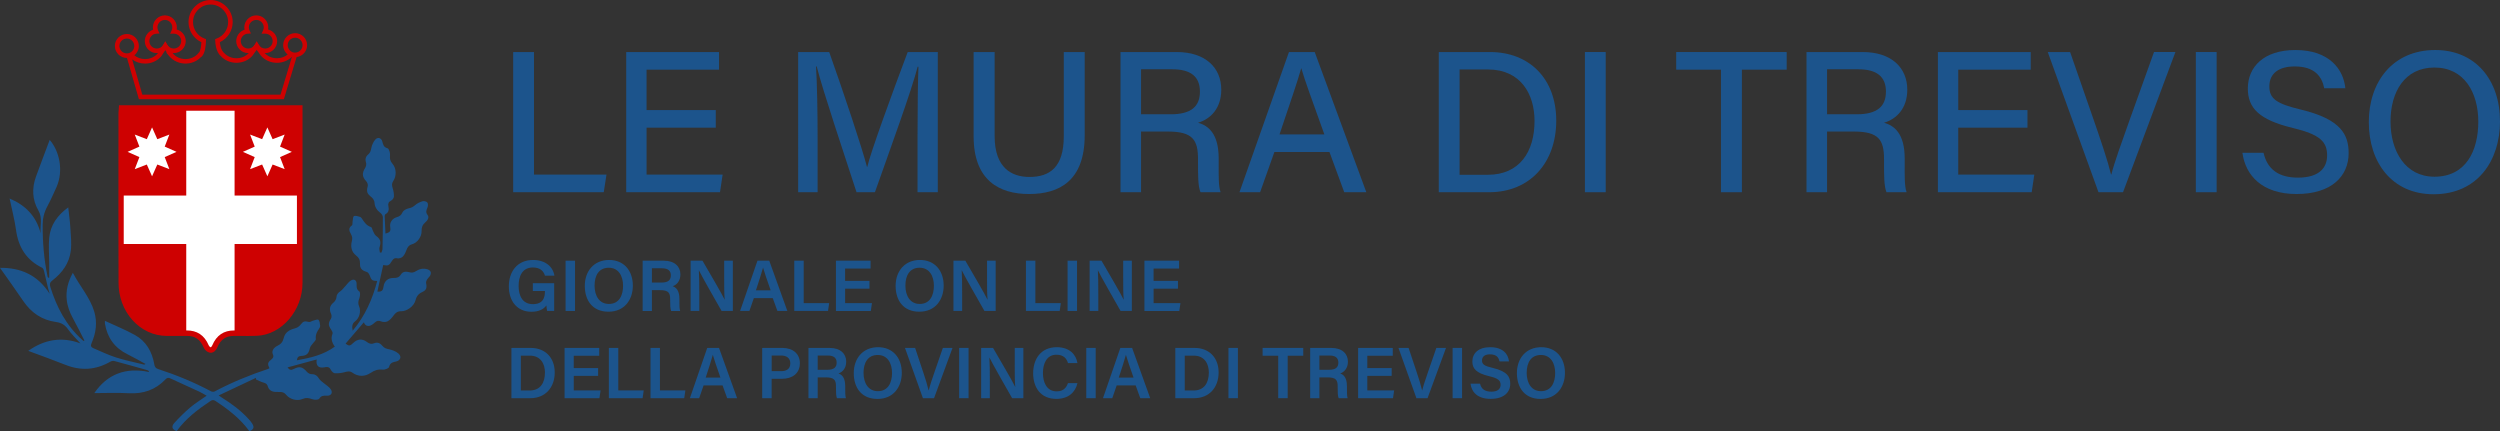<?xml version="1.0" encoding="UTF-8"?>
<svg id="Livello_2" data-name="Livello 2" xmlns="http://www.w3.org/2000/svg" viewBox="0 0 2753.38 474.94">
  <rect x="0" y="0" width="2753.38" height="474.94" fill="#333333" stroke="none"/>
  <defs>
    <style>
      .cls-1 {
        fill: #fff;
      }

      .cls-2 {
        fill: #1c548c;
      }

      .cls-3 {
        fill: #ce0101;
      }
    </style>
  </defs>
  <g id="Livello_1-2" data-name="Livello 1">
    <g>
      <g>
        <path class="cls-2" d="m565.21,57.31h22.91v134.99h79.84l-3.03,19.4h-99.73V57.31Z"/>
        <path class="cls-2" d="m788.32,140.59h-76.23v51.72h83.78l-2.89,19.4h-103.3V57.31h102.23v19.4h-79.82v44.48h76.23v19.4Z"/>
        <path class="cls-2" d="m1010.55,147.4c0-28.23.32-57.45.99-73.92h-.87c-6.73,26.25-29.91,89.71-47.07,138.23h-20.27c-12.97-40.03-36.96-111.35-43.87-138.55h-.75c1.21,17.88,1.76,51.69,1.76,78.17v60.38h-21.4V57.31h34.17c16.49,46.48,36.42,106.18,41.59,126.47h.34c3.66-15.88,27.4-81.14,44.54-126.47h33.14v154.39h-22.31v-64.3Z"/>
        <path class="cls-2" d="m1095.45,57.31v92.74c0,35.18,19.1,44.84,38.28,44.84,22.37,0,37.87-10.59,37.87-44.84V57.31h23.04v91.56c0,50.6-28.31,64.81-61.35,64.81s-60.99-15.26-60.99-63.51V57.31h23.16Z"/>
        <path class="cls-2" d="m1256.69,144.87v66.83h-22.63V57.31h61.76c32.09,0,49.23,17.46,49.23,41.51,0,20.19-11.48,32.17-25.58,36.35,11.66,3.27,22.73,12.41,22.73,39.37v6.81c0,10.59-.38,23.75,2.1,30.35h-22.13c-2.79-6.67-2.73-18.61-2.73-33.46v-3.09c0-21.02-5.84-30.27-33-30.27h-29.75Zm0-18.99h32.52c22.59,0,32.33-8.51,32.33-25.02s-10.23-24.55-30.31-24.55h-34.54v49.57Z"/>
        <path class="cls-2" d="m1403.56,167.4l-15.74,44.3h-22.73l54.5-154.39h28.37l56.85,154.39h-24.33l-16.29-44.3h-60.62Zm55.01-19.4c-14-39.06-21.89-60.48-25.3-72.65h-.22c-3.78,13.5-12.57,39.24-23.85,72.65h49.37Z"/>
        <path class="cls-2" d="m1584.6,57.31h56.32c43.69,0,73.05,29.58,73.05,75.56s-28.59,78.83-73.88,78.83h-55.49V57.31Zm22.91,135.19h31c35.06,0,51.55-25.26,51.55-59.27,0-29.48-15.1-56.73-51.45-56.73h-31.1v116Z"/>
        <path class="cls-2" d="m1768.45,57.31v154.39h-22.91V57.31h22.91Z"/>
        <path class="cls-2" d="m1895.41,76.71h-49.31v-19.4h121.67v19.4h-49.33v134.99h-23.04V76.71Z"/>
        <path class="cls-2" d="m2012.23,144.87v66.83h-22.63V57.31h61.76c32.09,0,49.23,17.46,49.23,41.51,0,20.19-11.48,32.17-25.58,36.35,11.66,3.27,22.73,12.41,22.73,39.37v6.81c0,10.59-.38,23.75,2.1,30.35h-22.13c-2.79-6.67-2.73-18.61-2.73-33.46v-3.09c0-21.02-5.84-30.27-33-30.27h-29.75Zm0-18.99h32.52c22.59,0,32.33-8.51,32.33-25.02s-10.23-24.55-30.31-24.55h-34.54v49.57Z"/>
        <path class="cls-2" d="m2232.94,140.59h-76.23v51.72h83.78l-2.89,19.4h-103.3V57.31h102.23v19.4h-79.82v44.48h76.23v19.4Z"/>
        <path class="cls-2" d="m2311.18,211.7l-55.88-154.39h24.61l26.39,75.9c7.76,22.45,15.22,44.42,18.65,58.85h.44c3.23-12.97,11.48-35.87,19.44-58.16l27.5-76.59h23.58l-57.69,154.39h-27.06Z"/>
        <path class="cls-2" d="m2441.29,57.31v154.39h-22.91V57.31h22.91Z"/>
        <path class="cls-2" d="m2492.96,168.3c4.06,17.95,16.43,27.34,37.95,27.34,22.9,0,32.07-10.49,32.07-24.45,0-14.93-7.58-23-37.67-30.23-37.44-9.03-49.65-22.03-49.65-43.57,0-23.68,17.52-42.3,52.38-42.3,37.57,0,52.92,21.4,55.03,42.11h-23.26c-2.55-12.93-10.51-24.03-32.54-24.03-17.8,0-27.91,7.92-27.91,21.93s8.31,19.24,34.96,25.65c44.2,10.69,52.36,27.75,52.36,47.93,0,25.52-19,45-57.33,45s-56.36-20.86-59.65-45.39h23.26Z"/>
        <path class="cls-2" d="m2753.38,133.7c0,42.56-24.19,80.23-73.11,80.23-46.01,0-71.38-35.14-71.38-79.42s26.29-79.42,73.23-79.42c43.79,0,71.25,32.45,71.25,78.61Zm-120.58.14c0,32.76,16.35,60.79,48.44,60.79,34.68,0,48.24-28.66,48.24-60.61s-15.38-59.64-48.3-59.64-48.38,27.06-48.38,59.45Z"/>
      </g>
      <g>
        <path class="cls-2" d="m610.32,342.48h-7.7c-.43-1.48-.71-3.58-.84-6.16-2.84,4.07-8.03,7.03-16.52,7.03-16.04,0-24.84-12.14-24.84-27.9,0-16.62,9.48-29.13,26.68-29.13,13.77,0,22.06,7.67,23.48,17.27h-10.39c-1.39-4.56-4.84-9-13.26-9-11.88,0-15.76,9.77-15.76,20.4s4.2,19.98,15.7,19.98,13.28-7.5,13.28-13.96v-.53h-13.32v-8.61h23.49v30.61Z"/>
        <path class="cls-2" d="m633.3,287.11v55.37h-10.39v-55.37h10.39Z"/>
        <path class="cls-2" d="m696.98,314.57c0,15.35-9.01,28.72-26.81,28.72s-26.1-12.62-26.1-28.49,9.78-28.49,26.83-28.49c15.99,0,26.08,11.47,26.08,28.25Zm-42.15,0c0,11.21,5.22,20.18,15.75,20.18,11.4,0,15.64-9.49,15.64-20.03s-4.81-19.84-15.76-19.84-15.63,8.56-15.63,19.7Z"/>
        <path class="cls-2" d="m717.96,319.56v22.93h-10.18v-55.37h23.41c11.83,0,18.18,6.49,18.18,15.07,0,7.35-4.07,11.49-8.52,13.07,3.35,1.08,7.42,4.11,7.42,13.92v2.61c0,3.75-.04,8.2.78,10.7h-9.9c-.98-2.4-1.08-6.6-1.08-12.25v-.94c0-6.68-1.77-9.74-11.04-9.74h-9.06Zm0-8.38h10.72c7.21,0,10.15-2.73,10.15-7.91s-3.25-7.78-9.67-7.78h-11.2v15.68Z"/>
        <path class="cls-2" d="m760.61,342.48v-55.37h13.08c7.27,12.61,21.59,36.78,24.33,42.81h.14c-.59-6.23-.57-15.55-.57-24.62v-18.2h9.51v55.37h-12.38c-6.42-11.23-21.9-38.32-24.9-44.65h-.14c.4,5.35.49,16.04.49,25.98v18.67h-9.57Z"/>
        <path class="cls-2" d="m830.23,328.38l-4.88,14.1h-10.24l19.12-55.37h12.98l19.94,55.37h-10.95l-5.1-14.1h-20.87Zm18.53-8.61c-4.39-12.67-7.03-20.23-8.32-24.94h-.08c-1.36,5.2-4.29,14.11-7.82,24.94h16.22Z"/>
        <path class="cls-2" d="m874.77,287.11h10.39v46.76h28.03l-1.25,8.61h-37.16v-55.37Z"/>
        <path class="cls-2" d="m957.6,317.92h-26.84v15.96h29.56l-1.26,8.61h-38.41v-55.37h38.16v8.61h-28.06v13.59h26.84v8.61Z"/>
        <path class="cls-2" d="m1039.31,314.57c0,15.35-9.01,28.72-26.81,28.72s-26.1-12.62-26.1-28.49,9.78-28.49,26.83-28.49c15.99,0,26.08,11.47,26.08,28.25Zm-42.15,0c0,11.21,5.22,20.18,15.75,20.18,11.4,0,15.64-9.49,15.64-20.03s-4.81-19.84-15.76-19.84-15.63,8.56-15.63,19.7Z"/>
        <path class="cls-2" d="m1050.1,342.48v-55.37h13.08c7.27,12.61,21.59,36.78,24.33,42.81h.14c-.59-6.23-.57-15.55-.57-24.62v-18.2h9.51v55.37h-12.38c-6.42-11.23-21.9-38.32-24.9-44.65h-.14c.4,5.35.49,16.04.49,25.98v18.67h-9.57Z"/>
        <path class="cls-2" d="m1129.92,287.11h10.39v46.76h28.03l-1.25,8.61h-37.16v-55.37Z"/>
        <path class="cls-2" d="m1186.18,287.11v55.37h-10.39v-55.37h10.39Z"/>
        <path class="cls-2" d="m1200.05,342.48v-55.37h13.08c7.27,12.61,21.59,36.78,24.33,42.81h.14c-.59-6.23-.57-15.55-.57-24.62v-18.2h9.51v55.37h-12.38c-6.42-11.23-21.9-38.32-24.9-44.65h-.14c.4,5.35.49,16.04.49,25.98v18.67h-9.57Z"/>
        <path class="cls-2" d="m1297.36,317.92h-26.84v15.96h29.56l-1.26,8.61h-38.41v-55.37h38.16v8.61h-28.06v13.59h26.84v8.61Z"/>
        <path class="cls-2" d="m563.27,383.18h21.21c15.93,0,26.47,10.62,26.47,27.04s-10.24,28.33-26.89,28.33h-20.8v-55.37Zm10.39,46.88h9.88c11.44,0,16.65-8.39,16.65-19.77,0-9.69-4.83-18.61-16.6-18.61h-9.94v38.38Z"/>
        <path class="cls-2" d="m658.74,413.99h-26.84v15.96h29.56l-1.26,8.61h-38.41v-55.37h38.16v8.61h-28.06v13.59h26.84v8.61Z"/>
        <path class="cls-2" d="m670.55,383.18h10.39v46.77h28.03l-1.25,8.61h-37.16v-55.37Z"/>
        <path class="cls-2" d="m716.42,383.18h10.39v46.77h28.03l-1.25,8.61h-37.16v-55.37Z"/>
        <path class="cls-2" d="m774.91,424.46l-4.88,14.1h-10.24l19.12-55.37h12.98l19.94,55.37h-10.95l-5.1-14.1h-20.87Zm18.53-8.61c-4.39-12.67-7.03-20.23-8.32-24.94h-.08c-1.36,5.2-4.29,14.11-7.82,24.94h16.22Z"/>
        <path class="cls-2" d="m839.47,383.18h22.26c11.43,0,19.2,6.41,19.2,16.79,0,11.6-8.65,17.19-19.54,17.19h-11.52v21.39h-10.41v-55.37Zm10.41,25.6h10.4c6.24,0,10.12-2.67,10.12-8.59s-4.29-8.63-9.85-8.63h-10.66v17.22Z"/>
        <path class="cls-2" d="m900.57,415.63v22.93h-10.18v-55.37h23.41c11.83,0,18.18,6.49,18.18,15.07,0,7.35-4.07,11.49-8.52,13.07,3.35,1.08,7.42,4.11,7.42,13.92v2.61c0,3.75-.04,8.2.78,10.7h-9.9c-.98-2.4-1.08-6.6-1.08-12.25v-.94c0-6.68-1.77-9.74-11.04-9.74h-9.06Zm0-8.38h10.72c7.21,0,10.15-2.73,10.15-7.91s-3.25-7.78-9.67-7.78h-11.2v15.68Z"/>
        <path class="cls-2" d="m993.2,410.64c0,15.35-9.01,28.72-26.81,28.72s-26.1-12.62-26.1-28.49,9.78-28.49,26.83-28.49c15.99,0,26.08,11.47,26.08,28.25Zm-42.15,0c0,11.21,5.22,20.18,15.75,20.18,11.4,0,15.64-9.49,15.64-20.03s-4.81-19.84-15.76-19.84-15.63,8.56-15.63,19.7Z"/>
        <path class="cls-2" d="m1016.46,438.56l-19.75-55.37h11.15l8.76,26.27c2.62,7.87,4.85,14.99,6.11,20.44h.16c1.14-4.95,3.64-12.33,6.37-20.24l9.16-26.48h10.63l-20.33,55.37h-12.25Z"/>
        <path class="cls-2" d="m1066.73,383.18v55.37h-10.39v-55.37h10.39Z"/>
        <path class="cls-2" d="m1080.6,438.56v-55.37h13.08c7.27,12.61,21.59,36.79,24.33,42.81h.14c-.59-6.23-.57-15.55-.57-24.62v-18.2h9.51v55.37h-12.38c-6.42-11.23-21.9-38.32-24.9-44.65h-.14c.4,5.35.49,16.04.49,25.98v18.67h-9.57Z"/>
        <path class="cls-2" d="m1186.65,421.96c-2.31,10.01-9.82,17.35-23.25,17.35-17.21,0-25.53-12.47-25.53-28.19s8.49-28.73,26.01-28.73c14.17,0,21.29,8.24,22.74,17.5h-10.39c-1.44-4.87-4.76-9.23-12.71-9.23-10.68,0-14.89,9.64-14.89,20.1,0,9.88,3.8,20.28,15.21,20.28,8.06,0,10.96-5.12,12.36-9.08h10.44Z"/>
        <path class="cls-2" d="m1206.75,383.18v55.37h-10.39v-55.37h10.39Z"/>
        <path class="cls-2" d="m1229.88,424.46l-4.88,14.1h-10.24l19.12-55.37h12.98l19.94,55.37h-10.95l-5.1-14.1h-20.87Zm18.53-8.61c-4.39-12.67-7.03-20.23-8.32-24.94h-.08c-1.36,5.2-4.29,14.11-7.82,24.94h16.22Z"/>
        <path class="cls-2" d="m1294.44,383.18h21.21c15.93,0,26.47,10.62,26.47,27.04s-10.24,28.33-26.89,28.33h-20.8v-55.37Zm10.39,46.88h9.88c11.44,0,16.65-8.39,16.65-19.77,0-9.69-4.83-18.61-16.6-18.61h-9.94v38.38Z"/>
        <path class="cls-2" d="m1363.35,383.18v55.37h-10.39v-55.37h10.39Z"/>
        <path class="cls-2" d="m1407.78,391.79h-17.19v-8.61h44.75v8.61h-17.15v46.76h-10.41v-46.76Z"/>
        <path class="cls-2" d="m1453.13,415.63v22.93h-10.18v-55.37h23.41c11.83,0,18.18,6.49,18.18,15.07,0,7.35-4.07,11.49-8.52,13.07,3.35,1.08,7.42,4.11,7.42,13.92v2.61c0,3.75-.04,8.2.78,10.7h-9.9c-.98-2.4-1.08-6.6-1.08-12.25v-.94c0-6.68-1.77-9.74-11.04-9.74h-9.06Zm0-8.38h10.72c7.21,0,10.15-2.73,10.15-7.91s-3.25-7.78-9.67-7.78h-11.2v15.68Z"/>
        <path class="cls-2" d="m1532.73,413.99h-26.84v15.96h29.56l-1.26,8.61h-38.41v-55.37h38.16v8.61h-28.06v13.59h26.84v8.61Z"/>
        <path class="cls-2" d="m1559.97,438.56l-19.75-55.37h11.15l8.76,26.27c2.62,7.87,4.85,14.99,6.11,20.44h.16c1.14-4.95,3.64-12.33,6.37-20.24l9.16-26.48h10.63l-20.33,55.37h-12.25Z"/>
        <path class="cls-2" d="m1610.24,383.18v55.37h-10.39v-55.37h10.39Z"/>
        <path class="cls-2" d="m1630.07,422.61c1.34,5.93,5.52,8.76,12.48,8.76s10.13-3.05,10.13-7.5c0-4.87-2.69-7.22-12.72-9.59-14.38-3.41-18.38-8.55-18.38-16.13,0-9.16,6.82-15.77,19.67-15.77,14.18,0,19.89,7.81,20.67,15.62h-10.49c-.72-3.93-3.02-7.75-10.48-7.75-5.5,0-8.73,2.36-8.73,6.75s2.62,6.04,11.82,8.21c16,3.81,19.27,9.85,19.27,17.42,0,9.71-7.3,16.66-21.56,16.66s-20.93-7.16-22.2-16.7h10.49Z"/>
        <path class="cls-2" d="m1723.56,410.64c0,15.35-9.01,28.72-26.81,28.72s-26.1-12.62-26.1-28.49,9.78-28.49,26.83-28.49c15.99,0,26.08,11.47,26.08,28.25Zm-42.15,0c0,11.21,5.22,20.18,15.75,20.18,11.4,0,15.64-9.49,15.64-20.03s-4.81-19.84-15.76-19.84-15.63,8.56-15.63,19.7Z"/>
      </g>
      <g>
        <path class="cls-2" d="m0,294.98c23.14-.3,41.84,8.17,54.76,28.69-.28-.99-.55-1.97-.84-2.96-.3-1.02-.67-2.01-.91-3.04-1.51-6.43-2.93-12.89-4.53-19.3-.32-1.27-1.01-2.96-2.02-3.45-17.36-8.47-26.18-22.53-28.78-41.45-1.6-11.6-4.64-23.01-7.1-34.82,17.27,7.22,29.35,19.27,34.16,38.26-.79-8.43,2.42-16.72-2.5-25.18-6.75-11.61-7.24-24.48-2.62-37.22,4.95-13.65,10.16-27.21,15.12-40.43,10.75,12.42,15.53,34.01,7.41,52.17-3.19,7.13-6.39,14.27-10.08,21.14-3.47,6.46-5.09,13.12-5.1,20.45-.04,19.26,1.5,38.34,5.51,57.2.09.43.48.79,1.71,1.06,0-5.61.02-11.23,0-16.84-.04-9.13-.84-18.32.01-27.36,1.34-14.1,9.01-24.8,20.96-33.49.84,7.88,1.89,15.15,2.33,22.44.51,8.43,1.48,17.01.48,25.31-1.66,13.65-9.35,24.3-20.15,32.58-2.72,2.09-3.44,3.9-2.4,7.24,6.94,22.25,17.38,42.33,34.96,58.16.57.51,1.17.98,1.76,1.46.29-.18.58-.36.87-.54-4.2-8.14-8.23-16.37-12.64-24.39-3.56-6.47-6.12-13.2-6.88-20.55-1.06-10.3,1.39-19.82,6.73-29.67,7.81,14.99,18.97,27.17,23.63,42.92,3.48,11.76,1.9,23.39-2.98,34.49-1.28,2.91-.74,4.49,1.89,5.6,8.26,3.49,16.37,7.48,24.88,10.2,10.07,3.21,20.51,5.3,30.79,7.86.47.12.97.09,1.82-.7-6.58-3.54-13.06-7.29-19.76-10.59-14.16-6.97-22.33-18.24-24.9-33.7-.14-.86-.02-1.76-.02-3.16,11.2,5.23,22.42,9.75,32.93,15.55,12.48,6.89,19.01,18.46,21.42,32.31.49,2.83,1.47,4.34,4.29,5.26,20.06,6.53,39.52,14.53,58.16,24.47,1.06.57,2.89.77,3.88.25,18.9-10.02,38.6-18.1,58.88-24.84.61-.2,1.16-.56,1.75-.84-2.43-4.33-2.18-6.26,1.61-9.27,2.24-1.78,3.33-3.35,1.92-6.34-1.36-2.87.74-6.97,4.86-8.89,4.06-1.89,6.19-4.37,7.27-8.92,1.38-5.82,6.06-8.92,11.96-10.35,2.22-.54,4.67-1.9,6.09-3.64,3.59-4.4,4.27-4.75,9.85-3.5,1.24.28,2.77-1.04,4.22-1.4,2.05-.52,5.04-1.85,6.03-.99,1.42,1.23,1.6,4.1,1.9,6.32.14,1.06-.39,2.44-1.07,3.34-2.62,3.48-4.17,7.08-3.71,11.67.14,1.4-2.09,3.02-3.17,4.58-1.2,1.73-2.99,3.37-3.37,5.27-1.18,5.89-3.48,8.4-9.47,8.6-3.12.11-4.47,1.55-4.82,4.83,14.88-2.71,29.23-5.91,41.76-15.06-3.24-4.51-4.64-9.01-2.48-14.3.46-1.12-.74-3.23-1.64-4.56-3.26-4.8-3.2-6.96-.12-11.92.78-1.26.86-3.58.25-4.97-2.54-5.76-1.72-9.27,3.01-13.25,1.4-1.18,2.56-3.35,2.71-5.16.26-3.34,1.89-5.17,4.48-6.95,2.02-1.38,3.5-3.57,5.23-5.39,2.05-2.16,3.79-4.85,6.24-6.35,3.56-2.16,6.38-.32,6.34,3.8-.03,3.19-.41,5.92,2.99,8.27,1.23.85.86,5.27-.01,7.59-1.15,3.03-1.7,5.46-.31,8.63,2.41,5.49.45,13.1-4.22,16.58-3.61,2.69-3.69,5.92-2.79,10.45,13.74-16.44,21.83-34.84,27.03-54.8-5.65-.11-6.45-.88-8.26-6.03-.54-1.52-1.84-3.49-3.2-3.89-5.38-1.61-7.69-3.72-7.52-9.3.12-4.03-1.22-6.46-4.42-8.94-4.94-3.83-6.09-9.55-4.59-15.46.74-2.93.63-5.27-.9-7.9-1.92-3.31-3.28-6.75,1.05-9.72.82-.56.43-2.81.71-4.26.4-2.08.32-5.34,1.51-5.91,1.68-.81,4.34.25,6.52.78.8.19,1.6,1.02,2.1,1.76,2.64,3.9,5.01,7.9,10.05,9.46,1.16.36,1.54,3.06,2.4,4.63.95,1.72,1.65,3.89,3.12,4.96,4.94,3.56,5.93,6.72,3.97,12.64-.57,1.72.2,3.88.36,5.84.58.03,1.16.06,1.74.09.41-1.4,1.14-2.79,1.17-4.19.24-11.65.46-23.3.38-34.94-.01-1.55-1.38-3.52-2.71-4.56-3.74-2.93-6.19-6.22-6.46-11.25-.11-2.04-1.51-4.55-3.12-5.86-5.28-4.26-5.94-6.07-4.34-12.53.38-1.52-.47-3.93-1.6-5.14-4.63-4.95-4.94-8.97-1.18-14.91.97-1.53,1.44-4.06.9-5.72-1.22-3.71-.42-6.64,2.34-8.92,2.37-1.97,2.9-4.29,3.47-7.16.64-3.21,2.13-6.59,4.21-9.1,2.75-3.31,6.76-2.19,7.89,1.94.93,3.38,1.37,6.29,5.76,7.45,1.53.4,3.01,4.96,2.73,7.42-.44,3.9.15,6.73,2.78,9.73,4.32,4.93,4.51,13.45.77,18.94-1.8,2.64-1.55,4.98-.63,7.84.94,2.94,1.52,6.15,1.4,9.21-.07,1.6-1.65,3.8-3.14,4.52-2.89,1.4-3.52,3.34-2.97,6.1.72,3.62.61,6.85-3.26,8.84-.55.28-.87,1.55-.84,2.34.23,6.34.56,12.68.87,19.05,5.16-1.44,5.95-2.57,5.23-7.38-.73-4.9,2.1-9.3,7.33-10.74,3.03-.83,4.8-2.18,6.21-5.28.96-2.12,4.22-3.93,6.73-4.42,2.91-.56,4.96-1.57,7.16-3.53,2.26-2.01,5.3-3.44,8.24-4.31,1.55-.46,4.34.25,5.25,1.44.93,1.2.8,3.9.12,5.51-1.24,2.92-2.24,5.04.17,8.25,2,2.66-.1,6.03-2.51,8.03-3.15,2.63-4.26,5.58-4.14,9.68.19,6.25-4.75,12.89-10.51,14.49-3.57.99-5.07,3.26-6.22,6.47-.92,2.55-2.13,5.25-3.99,7.11-1.35,1.36-4.15,2.31-5.98,1.92-3.23-.69-4.64.63-6.05,3.01-2.9,4.86-4.36,5.46-9.51,4.33-2.16,9.77-4.31,19.55-6.46,29.29,4.54.3,6.13-.86,6.71-5.14.87-6.38,4.79-9.99,11.28-9.88,3.46.06,5.97-.57,7.96-3.84,1.93-3.17,5.52-3.61,8.89-2.57,2.94.91,5.31.51,7.85-1.18,3.68-2.46,7.82-3.24,12.16-2.06,4.02,1.09,5.2,4.08,2.97,7.59-.84,1.33-2.23,2.32-3.01,3.66-.67,1.16-1.38,2.72-1.13,3.91,1.09,5.18.43,7.9-4.16,9.95-4.31,1.93-6.4,4.76-7.57,9.31-1.65,6.41-9.41,12-15.88,11.89-3.84-.07-6.02,1.68-8.13,4.58-1.82,2.5-4.02,5.11-6.67,6.5-1.98,1.04-5.23.91-7.38.02-2.74-1.14-4.42-.63-6.41,1.09-1.58,1.37-3.25,2.88-5.15,3.56-3.6,1.29-6.13-.45-7.12-3.65-6.8,7.92-13.49,15.72-20.18,23.52,3.34,2.78,4.99,2.76,8.16-.47,4.59-4.68,10.13-5.34,15.3-1.35,2.71,2.09,5.03,2.65,8.34,1.32,3.42-1.38,6.56.21,8.78,3.01,1.97,2.49,4.4,3.2,7.45,3.8,3.47.68,7.16,2.16,9.88,4.37,4.12,3.33,2.84,7.85-2.36,9.03-3.67.84-6.58,1.4-7.64,6-.35,1.52-4.69,3.24-6.98,2.97-5.2-.61-9.05.69-13.46,3.64-6.27,4.19-13.53,4.37-20.12-.4-2.57-1.86-5.01-1.36-7.87-.58-3.59.98-7.44,1.53-11.14,1.36-1.61-.07-3.78-2.08-4.54-3.73-1.35-2.94-3.29-3.52-6.04-3.07-.39.06-.77.22-1.16.28-6.58,1.04-9.48-1.81-8.4-8.71-10.65,2.9-21.13,5.76-32.13,8.75,1.97,2.81,3.8,3.28,6.34,1.96,6.9-3.58,10.13-2.75,15.16,3.1,1.12,1.3,3.28,2.4,4.95,2.38,4-.05,6.28,1.72,8.26,5,1.18,1.96,3.39,3.32,5.2,4.88,2.54,2.2,5.75,3.92,7.58,6.59,2.73,3.99.57,7.5-4.26,7.24-3.5-.18-6.09-.2-8.38,3.35-.86,1.34-5.34,1.41-7.58.54-3.82-1.49-6.96-1.94-10.93-.22-6,2.6-14.03.21-18.02-4.8-1.88-2.36-4.03-3.04-6.9-2.97-2.87.07-5.96.16-8.55-.81-1.88-.71-3.98-2.92-4.45-4.83-.74-3.01-2.2-4.01-4.96-4.72-2.87-.74-5.52-2.28-8.27-3.47.01-.58.03-1.15.04-1.73-13.35,6.3-26.7,12.59-41.09,19.38,2.05,1.38,3.05,2.09,4.09,2.75,10.66,6.76,20.79,14.19,29.25,23.67,1.32,1.48,2.63,3,3.67,4.68,2.46,3.94,1.52,6.4-3.15,8.31-9.98-13.82-23.26-24.02-37.37-33.32-2.1-1.39-3.54-1.29-5.6.09-13.95,9.3-27.2,19.35-37.11,33.1-4.96-1.66-6.25-4.94-2.65-8.93,5.47-6.07,11.34-11.87,17.58-17.15,5.5-4.65,11.73-8.44,18.06-12.91-2.93-1.62-5.47-3.24-8.18-4.5-10.57-4.9-21.21-9.64-31.77-14.54-2.23-1.04-3.65-.83-5.44,1.07-11.01,11.61-24.56,16.15-40.53,15.24-12.52-.71-25.12-.14-37.83-.14,14.51-21.17,34.76-28.49,60.14-23.28-.02-.34-.05-.68-.07-1.01-.66-.36-1.29-.87-2-1.07-11.97-3.37-23.95-6.76-35.97-9.97-1.31-.35-3.14-.03-4.34.66-15.98,9.23-32.39,10.39-49.58,3.53-13.49-5.38-27.2-10.23-40.94-15.37,17.33-12.24,36.31-16.12,57.48-8.24-4.79-5.36-9.72-10-13.54-15.41-3.51-4.99-7.37-7.33-13.61-8.19-15.32-2.1-27.19-10.28-35.92-23.19-8.22-12.16-16.83-24.06-25.52-36.41Z"/>
        <g>
          <path class="cls-3" d="m292.08,58.47c-3.56,0-6.91-1.44-9.36-3.9-2.44,2.46-5.8,3.9-9.36,3.9-7.27,0-13.19-5.92-13.19-13.19,0-5.81,3.84-10.84,9.17-12.55-.17-.85-.26-1.72-.26-2.6,0-7.27,5.92-13.19,13.19-13.19s13.19,5.92,13.19,13.19c0,.79-.07,1.57-.21,2.34,5.74,1.43,10.01,6.63,10.01,12.81,0,7.27-5.92,13.19-13.19,13.19Zm-9.36-13.18l2.19,3.95c1.45,2.61,4.19,4.23,7.17,4.23,4.52,0,8.19-3.68,8.19-8.19s-3.64-8.16-8.12-8.19h-.14s-3.94.04-3.94.04l1.65-3.58c.5-1.09.75-2.24.75-3.41,0-4.52-3.68-8.19-8.19-8.19s-8.19,3.68-8.19,8.19c0,1.19.26,2.34.77,3.44l1.52,3.28-3.61.26c-4.26.31-7.59,3.89-7.59,8.16,0,4.52,3.68,8.19,8.19,8.19,2.98,0,5.72-1.62,7.17-4.23l2.19-3.95Z"/>
          <path class="cls-3" d="m191.39,58.47c-3.56,0-6.91-1.44-9.36-3.9-2.44,2.46-5.8,3.9-9.36,3.9-7.27,0-13.19-5.92-13.19-13.19,0-5.81,3.84-10.84,9.17-12.55-.17-.85-.26-1.72-.26-2.6,0-7.27,5.92-13.19,13.19-13.19s13.19,5.92,13.19,13.19c0,.79-.07,1.57-.21,2.34,5.74,1.43,10.01,6.63,10.01,12.81,0,7.27-5.92,13.19-13.19,13.19Zm-9.36-13.18l2.19,3.95c1.45,2.61,4.19,4.23,7.17,4.23,4.52,0,8.19-3.68,8.19-8.19s-3.64-8.16-8.12-8.19h-.14s-3.94.04-3.94.04l1.65-3.58c.5-1.09.75-2.24.75-3.41,0-4.52-3.68-8.19-8.19-8.19s-8.19,3.68-8.19,8.19c0,1.19.26,2.35.77,3.44l1.53,3.29-3.61.26c-4.26.31-7.59,3.89-7.59,8.16,0,4.52,3.68,8.19,8.19,8.19,2.98,0,5.72-1.62,7.17-4.23l2.19-3.95Z"/>
          <path class="cls-3" d="m312.65,109.26h-159.68l-13.11-45.45c-7.34.11-13.35-5.86-13.35-13.19,0-7.27,5.92-13.19,13.19-13.19s13.19,5.92,13.19,13.19c0,4.08-1.87,7.85-4.96,10.31,3.21,2.64,7.38,4.12,11.82,4.12,5.56,0,10.66-2.29,14.02-6.28l8.23-12.61,8.85,13.23c3.35,3.61,8.21,5.66,13.46,5.66,5.63,0,10.95-2.46,14.25-6.58l.75-.93h.22c1.2-2.23,2.01-6.19,2.26-11.09-8.55-3.93-14.18-12.6-14.18-22.12,0-13.42,10.92-24.33,24.33-24.33s24.33,10.92,24.33,24.33c0,9.49-5.61,18.15-14.13,22.09.69,8.53,4.25,11.48,4.29,11.51l.34.31c3.36,3.75,8.34,5.91,13.69,5.91s10.37-2.17,13.73-5.95l8.55-11.86,8.5,11.8c3.36,3.82,8.37,6.01,13.78,6.01,4.44,0,8.61-1.47,11.82-4.12-3.09-2.46-4.96-6.23-4.96-10.31,0-7.27,5.92-13.19,13.19-13.19s13.19,5.92,13.19,13.19c0,6.73-5.06,12.29-11.58,13.09l-14.02,46.44Zm-155.92-5h152.21l12.6-41.75c-4.26,4.25-10.19,6.65-16.54,6.65-6.89,0-13.32-2.85-17.63-7.82l-.14-.18-4.52-6.27-4.71,6.51c-4.31,4.92-10.71,7.74-17.56,7.74s-12.97-2.7-17.27-7.42c-1.21-1.01-5.77-5.57-6.13-16.86l-.06-1.8,1.68-.63c7.53-2.8,12.59-10.09,12.59-18.12,0-10.66-8.67-19.33-19.33-19.33s-19.33,8.67-19.33,19.33c0,8.05,5.07,15.34,12.62,18.13l1.67.62-.04,1.78c-.13,5.5-.94,12.87-4.02,16.73l-.75.93h-.41c-4.26,4.73-10.66,7.52-17.36,7.52s-13.51-2.93-17.81-8.04l-3.52-4.17h.83s-1.75-2.61-1.75-2.61l-4.34,6.62c-4.31,5.21-10.85,8.2-17.96,8.2-5.27,0-10.25-1.66-14.23-4.65l11.21,38.86Zm-17.03-61.83c-4.52,0-8.19,3.68-8.19,8.19s3.68,8.19,8.19,8.19c.49,0,.99-.05,1.52-.15l.9-.17.79-.34c3.03-1.29,4.98-4.25,4.98-7.54,0-4.52-3.68-8.19-8.19-8.19Zm183.55,15.44l1.6.04c.08,0,.16,0,.23.01h0c4.49,0,8.16-3.68,8.16-8.19s-3.68-8.19-8.19-8.19-8.19,3.68-8.19,8.19c0,3.29,1.96,6.25,4.98,7.54l1.41.6Z"/>
        </g>
        <g>
          <g>
            <path class="cls-3" d="m327.17,126.13c0-1.36,0-2.71,0-4.2h-190.51c-.08,1.13-.18,1.88-.18,2.64,0,62.32-.15,124.63.07,186.95.11,29.03,21.07,52.14,46.77,52.42,7.43.08,14.87.06,22.3,0,11.1-.09,19.4,4.95,24.3,16.52.38.89,1.3,1.78,2.11,2,.4.11,1.34-1.18,1.69-2.01,4.8-11.43,12.98-16.52,23.94-16.5,8.35,0,16.7.22,25.04-.13,24.15-1.01,44.44-24.96,44.46-52.29.03-61.8,0-123.6,0-185.4Z"/>
            <path class="cls-3" d="m232.18,388.5c-.56,0-1.14-.08-1.75-.25-2.56-.71-4.93-2.85-6.03-5.44-3.8-8.97-9.59-12.96-18.73-12.86-8.68.07-15.8.07-22.41,0-14.17-.15-27.45-6.34-37.39-17.42-9.82-10.95-15.26-25.51-15.32-40.98-.16-44.88-.13-90.51-.1-134.64.01-17.45.02-34.89.03-52.34,0-.76.06-1.45.12-2.11.02-.29.05-.6.08-.95l.4-5.57h202.1v63.17c0,44.14.01,88.29,0,132.43-.01,30.45-23,57.14-50.2,58.28-6.28.26-12.6.22-18.71.17-2.2-.02-4.39-.03-6.59-.04h-.04c-8.98,0-14.64,3.96-18.37,12.83-1.18,2.81-3.67,5.71-7.08,5.71Zm-3.97-10.42s0,.03-.02.05c.01-.02.02-.05.03-.07,0,.01-.02.02-.02.03,0,0,0-.01.01-.01Zm7.23.03s0,.01,0,.02c0,0,0-.01,0-.02Zm-29.53-20.16c11.15,0,19.98,4.6,25.9,13.4,5.89-8.79,14.69-13.39,25.82-13.39h.05c2.22,0,4.44.02,6.67.04,5.96.05,12.13.09,18.11-.16,20.97-.88,38.7-22.08,38.71-46.3.02-44.14.01-88.28,0-132.43v-51.17h-178.7c0,16.33-.01,32.66-.02,48.98-.03,44.11-.06,89.73.1,134.59.09,25.37,18.41,46.2,40.84,46.44,6.53.07,13.58.07,22.18,0,.11,0,.22,0,.34,0Z"/>
          </g>
          <rect class="cls-1" x="204.97" y="146.67" width="53.36" height="190.75" transform="translate(473.69 10.4) rotate(90)"/>
          <path class="cls-1" d="m205.12,363.95c.17,0,.34,0,.51,0,11.1-.09,19.4,4.95,24.3,16.52.38.89,1.3,1.78,2.11,2,.4.11,1.34-1.18,1.69-2.01,4.8-11.43,12.98-16.52,23.94-16.5.23,0,.46,0,.69,0V121.94h-53.24v242.01Z"/>
          <polygon class="cls-1" points="294.47 140.3 300.24 153.29 313.52 148.19 308.42 161.46 321.41 167.24 308.42 173.02 313.52 186.29 300.24 181.19 294.47 194.18 288.69 181.19 275.42 186.29 280.52 173.02 267.52 167.24 280.52 161.46 275.42 148.19 288.69 153.29 294.47 140.3"/>
          <polygon class="cls-1" points="167.47 140.3 173.25 153.29 186.52 148.19 181.42 161.46 194.41 167.24 181.42 173.02 186.52 186.29 173.25 181.19 167.47 194.18 161.69 181.19 148.42 186.29 153.52 173.02 140.53 167.24 153.52 161.46 148.42 148.19 161.69 153.29 167.47 140.3"/>
        </g>
      </g>
    </g>
  </g>
</svg>